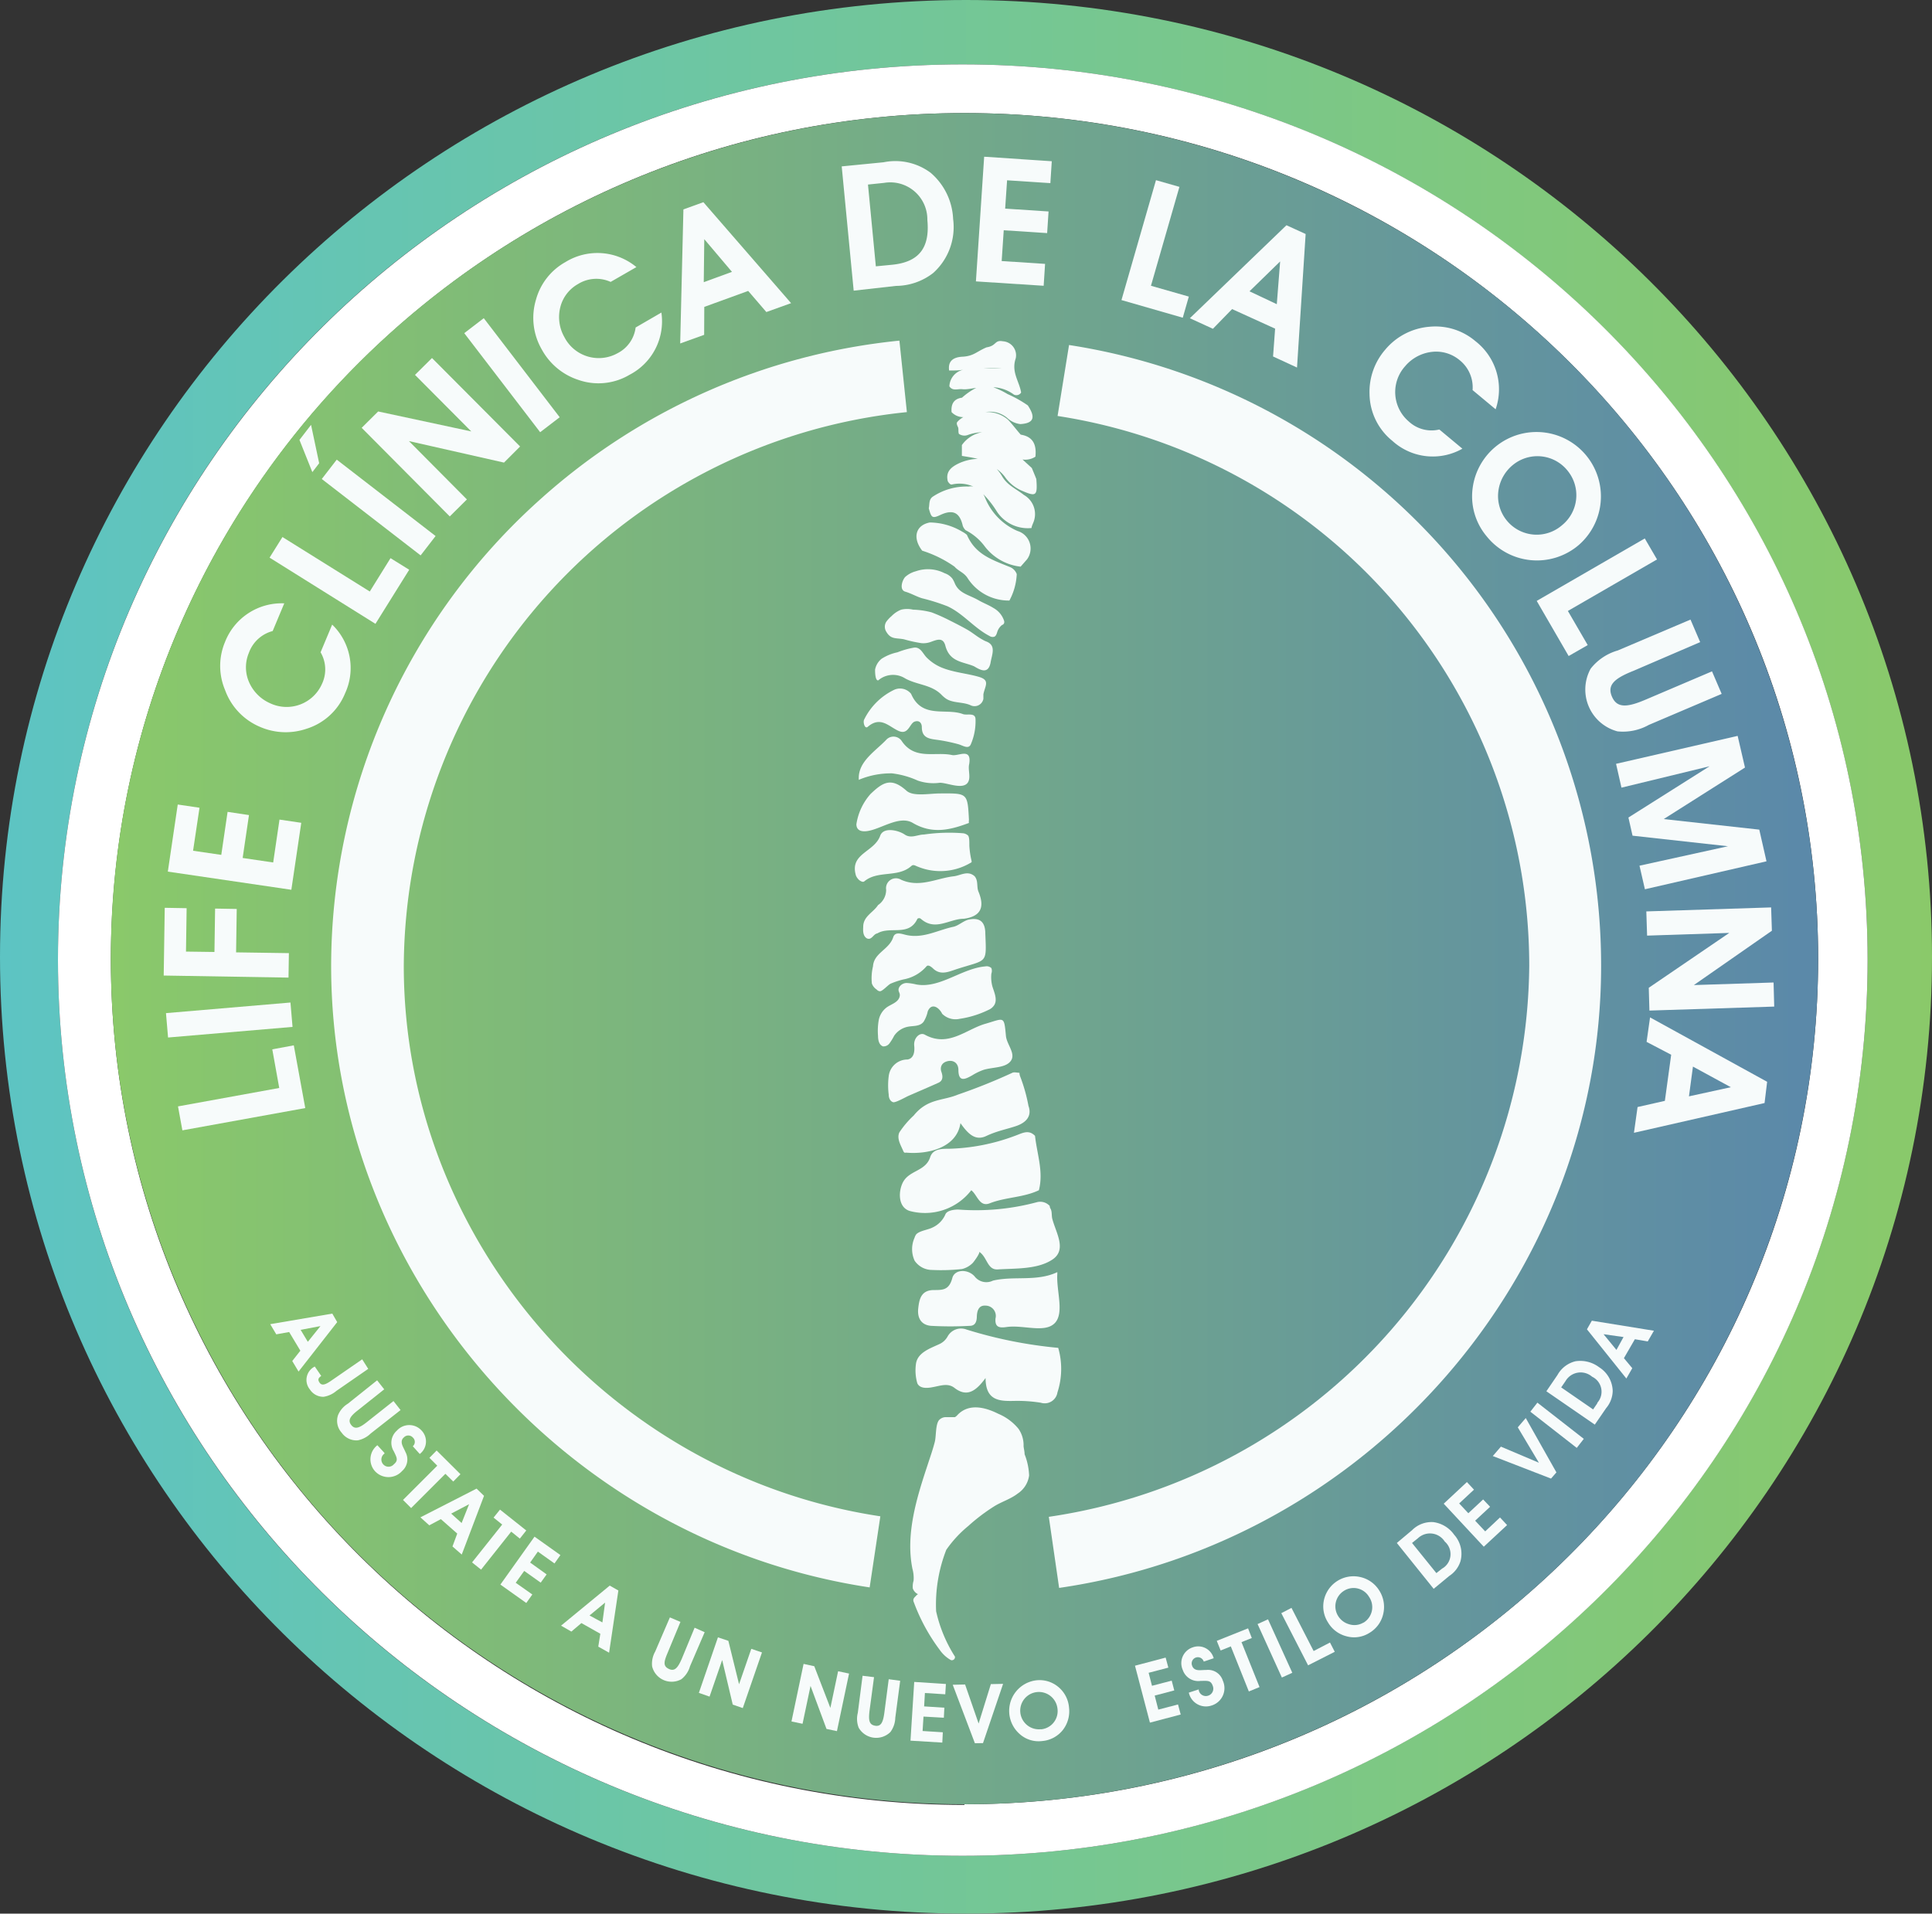 <svg xmlns="http://www.w3.org/2000/svg" xmlns:xlink="http://www.w3.org/1999/xlink" viewBox="0 0 150 148.59"><rect x="0" y="0" width="150" height="148.59" fill="#333333" stroke="none"/><defs><linearGradient id="Degradado_sin_nombre_31" y1="74.3" x2="150" y2="74.3" gradientUnits="userSpaceOnUse"><stop offset="0" stop-color="#5dc4c3"/><stop offset="1" stop-color="#8ac96a"/></linearGradient><linearGradient id="Degradado_sin_nombre_113" x1="8.61" y1="74.44" x2="141.16" y2="74.44" gradientUnits="userSpaceOnUse"><stop offset="0" stop-color="#8ac96a"/><stop offset="0.99" stop-color="#5b89a9"/></linearGradient></defs><g id="Capa_2" data-name="Capa 2"><g id="Capa_1-2" data-name="Capa 1"><path d="M75,0C33.58,0,0,33.26,0,74.3s33.58,74.29,75,74.29,75-33.26,75-74.29S116.42,0,75,0Zm-.27,144.1C35.94,144.1,4.5,113,4.5,74.52S35.94,5,74.73,5,145,36.1,145,74.52,113.52,144.1,74.73,144.1Z" style="fill:url(#Degradado_sin_nombre_31)"/><path d="M74.73,5C35.94,5,4.5,36.1,4.5,74.52S35.94,144.1,74.73,144.1,145,113,145,74.52,113.52,5,74.73,5Zm.15,135.15c-36.6,0-66.27-29.4-66.27-65.66S38.28,8.78,74.88,8.78s66.28,29.4,66.28,65.66S111.49,140.1,74.88,140.1Z" style="fill:#fff"/><ellipse cx="74.88" cy="74.44" rx="66.28" ry="65.66" style="fill:url(#Degradado_sin_nombre_113)"/><path d="M121.32,40.77a3,3,0,0,0,.45-4.18,3,3,0,0,0-4.25-.51,3.12,3.12,0,0,0-1.15,2,3,3,0,0,0,4.95,2.69Z" style="fill:none"/><path d="M110.09,119.44l-.46.37,1.89,2.34.47-.37a1.29,1.29,0,0,0,.18-2.08A1.36,1.36,0,0,0,110.09,119.44Z" style="fill:none"/><polygon points="23.9 104.14 24.89 102.92 23.34 103.21 23.9 104.14" style="fill:none"/><polygon points="99.39 20.3 97.01 22.64 99.13 23.62 99.39 20.3" style="fill:none"/><path d="M104.37,123.51a1.42,1.42,0,0,0-.49,1.95,1.46,1.46,0,0,0,.86.66,1.36,1.36,0,0,0,1.12-.13,1.41,1.41,0,0,0,.43-2A1.39,1.39,0,0,0,104.37,123.51Z" style="fill:none"/><polygon points="46.77 125.98 47.03 124.44 45.82 125.44 46.77 125.98" style="fill:none"/><polygon points="35.81 118.26 36.39 116.8 35 117.53 35.81 118.26" style="fill:none"/><path d="M123.61,106.9a1.36,1.36,0,0,0-2.07.35l-.33.48,2.48,1.71.34-.5A1.29,1.29,0,0,0,123.61,106.9Z" style="fill:none"/><path d="M76.34,28.59c.49,0,1,0,1.46,0A10.17,10.17,0,0,0,76.34,28.59Z" style="fill:none"/><path d="M69.28,20.56c2.08-.2,3-1.28,2.76-3.48a2.88,2.88,0,0,0-3.4-2.87l-1.24.12L68,20.68Z" style="fill:none"/><polygon points="54.73 18.57 54.69 21.91 56.88 21.11 54.73 18.57" style="fill:none"/><polygon points="131.44 82.82 131.13 85.13 134.38 84.42 131.44 82.82" style="fill:none"/><polygon points="126.05 103.82 124.51 103.55 125.5 104.77 126.05 103.82" style="fill:none"/><path d="M80.59,131.4a1.45,1.45,0,0,0,.24,2.88,1.42,1.42,0,0,0,1.27-1.61A1.4,1.4,0,0,0,80.59,131.4Z" style="fill:none"/><path d="M74.14,128.63a10.93,10.93,0,0,1-1.46-3.52,11.65,11.65,0,0,1,.79-4.77,9.08,9.08,0,0,1,1.71-1.85,14.55,14.55,0,0,1,2-1.52c.59-.37,1.27-.56,1.84-1a2,2,0,0,0,.88-1.4,5,5,0,0,0-.35-1.65c0-.22-.06-.42-.08-.62a2.24,2.24,0,0,0-.39-1.35,4.05,4.05,0,0,0-1.57-1.17c-1-.5-2.26-.84-3.15.07a.79.79,0,0,1-.22.19l-.19,0c-.19,0-.38,0-.57,0a.73.73,0,0,0-.49.25c-.26.36-.2,1.21-.31,1.66-.16.63-.38,1.24-.58,1.86-.83,2.5-1.7,5.32-1.16,8a2.68,2.68,0,0,1,.09.93,1.56,1.56,0,0,0-.06.6.78.78,0,0,0,.41.45.26.26,0,0,0-.11.07c-.13.16-.36.27-.21.58a14.51,14.51,0,0,0,2,3.67,2.63,2.63,0,0,0,.86.79A.24.24,0,0,0,74.14,128.63Z" style="fill:#f7fbfb"/><path d="M71.22,107.41c.2.44.81.38,1.2.3.58-.1,1.18-.35,1.7.07.95.72,1.64.26,2.4-.78,0,1.76,1.07,1.8,2.18,1.78a11.52,11.52,0,0,1,2.11.14,1,1,0,0,0,1.29-.8,5.91,5.91,0,0,0,.06-3.46,34.59,34.59,0,0,1-7.11-1.42,1.19,1.19,0,0,0-1.48.54,1.38,1.38,0,0,1-.6.57c-.74.35-1.76.67-1.86,1.59A3.62,3.62,0,0,0,71.22,107.41Z" style="fill:#f7fbfb"/><path d="M81.5,93.64a1,1,0,0,0-1-.29,18.23,18.23,0,0,1-6.11.57c-.37,0-.9.09-1,.4a2,2,0,0,1-1,1c-.33.17-1,.25-1.25.52a.79.79,0,0,0-.13.26,2.15,2.15,0,0,0,0,1.79,1.64,1.64,0,0,0,1.35.72,15,15,0,0,0,2.33-.07,1.77,1.77,0,0,0,.82-.46c.08-.07.62-.81.51-.88.63.39.62,1.41,1.43,1.37,1.45-.09,3.09,0,4.25-.76s.28-2.09,0-3.17c-.07-.26,0-.57-.15-.81A.45.45,0,0,1,81.5,93.64Z" style="fill:#f7fbfb"/><path d="M75.41,92.42c.48.37.64,1.36,1.47,1,1.23-.47,2.59-.43,3.78-1,.37-1.44-.15-2.82-.3-4.22-.51-.53-1-.2-1.57,0a15.65,15.65,0,0,1-5.11,1c-.56,0-1.25,0-1.46.65-.36,1.13-1.66,1-2.14,2-.34.71-.35,1.9.55,2.18A4.54,4.54,0,0,0,75.41,92.42Z" style="fill:#f7fbfb"/><path d="M70.22,89.5h0a.28.28,0,0,0,.13,0c1.67.15,3.93-.36,4.22-2.29.61.87,1.17,1.39,2,1s1.52-.51,2.28-.76,1.3-.74,1-1.58a12.87,12.87,0,0,0-.65-2.3.86.86,0,0,1-.05-.27c-.18,0-.41-.07-.55,0A44.5,44.5,0,0,1,74.36,85c-1.17.49-2.34.28-3.42,1.62a7,7,0,0,0-1.12,1.32c-.21.49.13,1,.32,1.46A.29.29,0,0,0,70.22,89.5Z" style="fill:#f7fbfb"/><path d="M69.37,85.59c.25,0,.94-.4,1.19-.51.76-.33,1.53-.66,2.29-1,.38-.17.36-.51.24-.85s0-.72.48-.83.83.17.84.66c0,1,.52.75,1.07.44a4.55,4.55,0,0,1,.89-.43c.67-.2,1.55-.15,2-.57.63-.59-.21-1.35-.27-2.07-.15-1.59-.12-1.36-1.61-.93s-2.87,1.85-4.69.84c-.38-.21-.88.25-.82.86s-.11,1-.52,1.07A1.46,1.46,0,0,0,69,83.56,5.62,5.62,0,0,0,69,85C69,85.32,69.16,85.55,69.37,85.59Z" style="fill:#f7fbfb"/><path d="M69.07,81a4.15,4.15,0,0,0,.35-.57,1.68,1.68,0,0,1,1-.69c.45-.11,1,0,1.3-.42a2.51,2.51,0,0,0,.31-.79c.3-.71.89-.29,1.12.19a1.47,1.47,0,0,0,1.36.39,7.6,7.6,0,0,0,2.23-.69,1,1,0,0,0,.45-.37c.27-.43,0-1-.14-1.45a2.74,2.74,0,0,1-.08-1,.63.63,0,0,0,0-.43.54.54,0,0,0-.47-.13c-1.83.15-3.56,1.75-5.37,1.4a4.08,4.08,0,0,0-.7-.11.67.67,0,0,0-.61.32c-.19.37.16.42,0,.82s-.67.52-1,.77a1.61,1.61,0,0,0-.6,1,4.81,4.81,0,0,0-.05,1.2c0,.32.08.71.39.81A.57.57,0,0,0,69.07,81Z" style="fill:#f7fbfb"/><path d="M68.07,76.84a.36.36,0,0,0,.25.13h0c.2,0,.62-.49.83-.59a6.18,6.18,0,0,1,1-.33,3.09,3.09,0,0,0,1.77-1c.13-.17.35,0,.49.12.58.59,1.21.3,1.84.09,2.4-.78,2.35-.36,2.25-2.75,0-1-.49-1.26-1.26-1.11-.42.08-.79.46-1.2.56-1.22.25-2.36.94-3.68.64-.36-.08-.83-.28-1,.14-.3,1-1.51,1.23-1.58,2.29a4,4,0,0,0-.09,1.33A.93.93,0,0,0,68.07,76.84Z" style="fill:#f7fbfb"/><path d="M67.28,72.85c.39.21.52-.33.83-.37,1-.6,2.46.28,3.12-1.14a.21.21,0,0,1,.26,0c1.12,1,2.23,0,3.34,0,1.35-.18,1.63-.92,1.14-2.1-.16-.38,0-.84-.3-1.2-.53-.47-1.07-.07-1.6,0-1.36.15-2.66.92-4.11.27a.77.77,0,0,0-1.16.78,1.43,1.43,0,0,1-.63,1.19c-.37.58-1.16.87-1.15,1.7C67,72.28,67,72.66,67.28,72.85Z" style="fill:#f7fbfb"/><path d="M66.46,68a1,1,0,0,0,.25.34h0c.12.09.29.18.39.1,1.06-.89,2.62-.26,3.66-1.2.16-.15.33,0,.51.06A4.6,4.6,0,0,0,75.35,67a.16.16,0,0,0,.08-.06.17.17,0,0,0,0-.1,6.74,6.74,0,0,1-.17-1.17c0-.38,0-.63-.09-.78a.66.66,0,0,0-.43-.19,13.52,13.52,0,0,0-3,.1c-.5,0-1,.34-1.5,0s-1.65-.6-1.9.09C67.88,66.19,65.93,66.26,66.46,68Z" style="fill:#f7fbfb"/><path d="M67.27,64.54c1.07-.11,2.54-1.27,3.6-.64,1.51.89,2.9.55,4.36,0a.59.59,0,0,1,0-.23c-.11-2.1-.11-2.07-2.21-2.06-.9,0-2.11.26-2.64-.21-1.2-1.08-1.85-.64-2.79.25A4.57,4.57,0,0,0,66.49,64C66.49,64.35,66.7,64.6,67.27,64.54Z" style="fill:#f7fbfb"/><path d="M68.21,52.81a1.76,1.76,0,0,1,2.07-.13c.93.51,2,.47,2.79,1.24a2.37,2.37,0,0,0,.38.33c.54.36,1.31.24,1.9.51a.7.7,0,0,0,1-.49c0-.12,0-.24,0-.36.13-.66.54-1.09-.34-1.35s-1.93-.34-2.84-.7a3.54,3.54,0,0,1-1.22-.8c-.3-.3-.45-.79-.94-.78a6.43,6.43,0,0,0-1.33.37,3.67,3.67,0,0,0-1.23.5h0a1.42,1.42,0,0,0-.51.85c0,.14,0,.86.24.83Z" style="fill:#f7fbfb"/><path d="M70.28,44.8c-.24.26-.47,1,0,1.14s.85.37,1.29.51h0a15.75,15.75,0,0,1,2,.63c1.21.56,2.07,1.69,3.25,2.3a.44.44,0,0,0,.38.06c.15-.07.19-.26.24-.41a1.11,1.11,0,0,1,.37-.51c.06,0,.13-.08.15-.14a.33.33,0,0,0,0-.17,1.76,1.76,0,0,0-.83-1c-.38-.24-.8-.39-1.19-.62-.73-.41-1.46-.51-1.8-1.27a2.25,2.25,0,0,0-.19-.38,1.27,1.27,0,0,0-.61-.43,2.85,2.85,0,0,0-2.24-.15A2,2,0,0,0,70.28,44.8Z" style="fill:#f7fbfb"/><path d="M75.13,44.9a3.79,3.79,0,0,0,3.24,1.73,4.77,4.77,0,0,0,.57-2.05.94.94,0,0,0-.58-.57c-1.49-.6-2.64-1-3.29-2.48a1.85,1.85,0,0,0-.37-.25,5,5,0,0,0-2.51-.71c-1.11.21-1.36,1.2-.59,2.19A9.14,9.14,0,0,1,74.11,44C74.41,44.35,74.86,44.46,75.13,44.9Z" style="fill:#f7fbfb"/><path d="M73.69,28.77c.37,0,.74,0,1.1-.06A1.37,1.37,0,0,0,73.71,30c.26.39.65.18,1,.22s.72-.06,1.08-.1a5,5,0,0,0-1.1.76c-.66.09-.86.52-.81,1.12a1.24,1.24,0,0,0,.91.39,1.78,1.78,0,0,0-.47.38c-.08.11,0,.27.06.4s0,.35.07.52a.75.75,0,0,0,.68.09,3.7,3.7,0,0,1,1.12-.22,2.45,2.45,0,0,0-1.57,1c0,.28,0,.56,0,.84.42.07.83.13,1.23.23A3.78,3.78,0,0,0,74.4,36c-.57.28-1,.65-.81,1.38.08.12.19.27.32.24a2.65,2.65,0,0,1,1.66.16,1,1,0,0,0-.38,0,4.71,4.71,0,0,0-2.79.8c-.3.23-.22.59-.29.89.2.71.25.82.89.52,1-.47,1.52-.18,1.75.84a.9.9,0,0,0,.22.34,4.25,4.25,0,0,1,1.45,1.21A4.07,4.07,0,0,0,79.24,44l.5-.57A1.42,1.42,0,0,0,79,41.23a4.73,4.73,0,0,1-2.51-2.56,1.68,1.68,0,0,0-.15-.3,7.52,7.52,0,0,1,1,1.26A2.87,2.87,0,0,0,80.09,41c0-.12.07-.24.11-.36a1.71,1.71,0,0,0-.71-2.21c-.57-.46-1.27-.73-1.69-1.45a3.12,3.12,0,0,0-.41-.56A2.89,2.89,0,0,1,78,37a3.11,3.11,0,0,0,1.4,1.13c1.05.45,1.16.36,1.06-.93-.11-.29-.23-.57-.35-.86l-.72-.66a1.45,1.45,0,0,0,1-.22c.09-.88-.14-1.55-1.14-1.71-.34-.38-.64-.8-1-1.17A2.45,2.45,0,0,0,76.51,32a2.07,2.07,0,0,1,1.71.47,1.78,1.78,0,0,0,1,.46c1.22-.07,1.08-.69.58-1.45a9.28,9.28,0,0,0-1.57-.88,6.34,6.34,0,0,0-1.11-.53,2.89,2.89,0,0,1,1.6.57.43.43,0,0,0,.56-.16c-.14-.87-.78-1.59-.42-2.65a1.09,1.09,0,0,0-1-1.33c-.66-.12-.47.35-1.26.47-.79.33-1,.69-1.91.73C74.06,27.74,73.58,28,73.69,28.77Zm4.11-.16c-.49,0-1,0-1.46,0A10.17,10.17,0,0,1,77.8,28.61Z" style="fill:#f7fbfb"/><path d="M75,41.18h0Z" style="fill:#f7fbfb"/><path d="M67.38,56.43c1-.85,1.64,0,2.4.33s.84-.6,1.24-.73.55.17.55.43c0,.88.63.91,1.28,1a13.41,13.41,0,0,1,1.53.32c.34.08.82.45,1,0a4.51,4.51,0,0,0,.36-1.91c0-.59-.68-.29-1-.43-1.32-.48-3.16.39-4-1.56a1.1,1.1,0,0,0-1.29-.33,5,5,0,0,0-2.37,2.35C67,56.12,67.15,56.64,67.38,56.43Z" style="fill:#f7fbfb"/><path d="M66.73,60.53a6.42,6.42,0,0,1,2.52-.48,6.72,6.72,0,0,1,2,.56,3.7,3.7,0,0,0,1.72.17c.57,0,1.76.55,2.16,0,.28-.39,0-1,.12-1.46.2-1.29-.83-.59-1.33-.69-1.32-.29-2.91.43-3.93-1.12a.77.77,0,0,0-1.14-.11c-.84.91-2.28,1.73-2.17,3.16Z" style="fill:#f7fbfb"/><path d="M75.66,99.1c-.53-.58-1.54-.54-1.72.13-.25.94-.73.94-1.42.94-1,0-1.15.69-1.23,1.44s.25,1.28,1,1.34a27.11,27.11,0,0,0,3,0c.42,0,.54-.32.55-.69s.09-.92.67-.88a.8.8,0,0,1,.78,1c-.06.71.33.74.88.66,1.26-.18,2.93.49,3.71-.29s.12-2.52.21-3.83v-.14c-1.61.76-3.38.27-5,.66A1.15,1.15,0,0,1,75.66,99.1Z" style="fill:#f7fbfb"/><polygon points="82.04 98.75 82.04 98.76 82.04 98.76 82.04 98.75" style="fill:#f7fbfb"/><path d="M76.91,51.44c.1-.61.45-1.31-.31-1.62a1.77,1.77,0,0,1-.31-.15c-.4-.21-.74-.51-1.13-.74s-1-.54-1.48-.78a13.53,13.53,0,0,0-1.35-.6,6.26,6.26,0,0,0-1.44-.21,2,2,0,0,0-.92,0,2.1,2.1,0,0,0-.75.5,2.43,2.43,0,0,0-.41.44.72.72,0,0,0,0,.77c.36.62.76.47,1.37.59a10.45,10.45,0,0,0,1.36.3,1.65,1.65,0,0,0,.65-.07c.48-.16,1-.45,1.2.24.33,1.32,1.39,1.26,2.24,1.63C76.07,52,76.73,52.41,76.91,51.44Z" style="fill:#f7fbfb"/><path d="M41.86,38.85A48.7,48.7,0,0,0,25.71,75c0,23.91,18,44.66,41.81,48.26l.83-5.52c-21.12-3.19-37-21.57-37-42.74A43.45,43.45,0,0,1,70.41,32l-.58-5.55A49,49,0,0,0,41.86,38.85Z" style="fill:#f7fbfb"/><path d="M118.73,75a43.62,43.62,0,0,1-37.3,42.78l.8,5.52c24-3.49,42.08-24.25,42.08-48.3A48.75,48.75,0,0,0,83,26.79l-.89,5.51A43.2,43.2,0,0,1,118.73,75Z" style="fill:#f7fbfb"/><polygon points="22.81 81.17 21.14 81.48 21.68 84.48 13.82 85.91 14.16 87.77 23.7 86.04 22.81 81.17" style="fill:#f7fbfb"/><rect x="12.95" y="78.25" width="9.7" height="1.9" transform="translate(-6.66 1.8) rotate(-4.87)" style="fill:#f7fbfb"/><polygon points="22.43 74.01 18.33 73.95 18.38 70.58 16.7 70.55 16.65 73.92 14.44 73.89 14.49 70.52 12.79 70.49 12.71 75.75 22.4 75.91 22.43 74.01" style="fill:#f7fbfb"/><polygon points="23.39 63.89 21.7 63.64 21.21 66.97 18.84 66.62 19.33 63.29 17.67 63.04 17.18 66.38 14.99 66.06 15.49 62.72 13.8 62.47 13.03 67.68 22.62 69.09 23.39 63.89" style="fill:#f7fbfb"/><path d="M20.14,56.42a5,5,0,0,0,3.65.17,4.75,4.75,0,0,0,3-2.75,4.68,4.68,0,0,0-1-5.34l-.9,2.15A2.63,2.63,0,0,1,25,53.1a3,3,0,0,1-4,1.52,3.19,3.19,0,0,1-1.68-1.69,2.88,2.88,0,0,1,0-2.23A2.69,2.69,0,0,1,21.17,49l.9-2.15a4.72,4.72,0,0,0-4.6,3,4.8,4.8,0,0,0,0,3.72A4.91,4.91,0,0,0,20.14,56.42Z" style="fill:#f7fbfb"/><polygon points="31.77 44.24 30.32 43.34 28.71 45.93 21.93 41.7 20.93 43.3 29.15 48.44 31.77 44.24" style="fill:#f7fbfb"/><rect x="28.45" y="34.56" width="1.9" height="9.7" transform="translate(-19.76 38.57) rotate(-52.3)" style="fill:#f7fbfb"/><polygon points="24.78 35.97 24.15 32.99 23.25 34.16 24.25 36.66 24.78 35.97" style="fill:#f7fbfb"/><polygon points="36.25 38.78 31.75 34.25 39.13 35.92 40.38 34.67 33.54 27.8 32.22 29.11 36.59 33.5 29.36 31.95 28.08 33.22 34.92 40.1 36.25 38.78" style="fill:#f7fbfb"/><rect x="38.79" y="24.29" width="1.91" height="9.69" transform="translate(-9.52 30.18) rotate(-37.46)" style="fill:#f7fbfb"/><path d="M44.88,29.49a4.73,4.73,0,0,0,4-.39,4.67,4.67,0,0,0,2.47-4.83l-2,1.16a2.61,2.61,0,0,1-1.41,2,3,3,0,0,1-4.12-1.25,3.15,3.15,0,0,1-.31-2.36,2.86,2.86,0,0,1,1.36-1.76,2.69,2.69,0,0,1,2.54-.17l2-1.15a4.73,4.73,0,0,0-5.51-.39,4.79,4.79,0,0,0-2.29,2.93,4.9,4.9,0,0,0,.45,3.85A5,5,0,0,0,44.88,29.49Z" style="fill:#f7fbfb"/><path d="M54.68,23.83l3.41-1.24,1.41,1.64,1.92-.69L54.61,15.7l-1.55.56-.25,10.41L54.67,26Zm0-5.26,2.15,2.54-2.19.8Z" style="fill:#f7fbfb"/><path d="M69.56,22.2a4.75,4.75,0,0,0,2.89-1A4.79,4.79,0,0,0,74,17a5,5,0,0,0-1.74-3.58,4.58,4.58,0,0,0-3.66-.82l-3.25.32.93,9.65Zm-.92-8A2.88,2.88,0,0,1,72,17.08c.21,2.2-.68,3.28-2.76,3.48L68,20.68l-.61-6.35Z" style="fill:#f7fbfb"/><polygon points="81.14 20.49 77.77 20.27 77.93 17.88 81.3 18.1 81.41 16.42 78.04 16.2 78.19 14 81.55 14.22 81.66 12.52 76.41 12.17 75.77 21.85 81.03 22.19 81.14 20.49" style="fill:#f7fbfb"/><polygon points="92.3 23.03 89.36 22.19 91.57 14.51 89.75 13.99 87.07 23.3 91.83 24.67 92.3 23.03" style="fill:#f7fbfb"/><path d="M95.66,24,99,25.52l-.16,2.16,1.86.86.67-10.37-1.49-.68-7.5,7.22,1.79.82Zm3.73-3.7-.26,3.32-2.12-1Z" style="fill:#f7fbfb"/><path d="M113.54,34.84l-1.79-1.49a2.59,2.59,0,0,1-2.37-.62,3,3,0,0,1-.28-4.3,3.18,3.18,0,0,1,2.1-1.11,2.84,2.84,0,0,1,2.13.65,2.7,2.7,0,0,1,1,2.32l1.79,1.49a4.73,4.73,0,0,0-1.57-5.29,4.79,4.79,0,0,0-3.55-1.12,5,5,0,0,0-3.45,1.78,5,5,0,0,0-1.22,3.45,4.75,4.75,0,0,0,1.77,3.63A4.66,4.66,0,0,0,113.54,34.84Z" style="fill:#f7fbfb"/><path d="M114.34,37.87a4.82,4.82,0,0,0,1.09,3.78,5,5,0,0,0,7.12.69,5,5,0,1,0-8.21-4.47Zm2,.21a3.12,3.12,0,0,1,1.15-2,3,3,0,0,1,4.25.51,3,3,0,0,1-.45,4.18,3,3,0,0,1-4.95-2.69Z" style="fill:#f7fbfb"/><polygon points="121.79 50.94 123.27 50.09 121.73 47.44 128.65 43.44 127.7 41.81 119.31 46.66 121.79 50.94" style="fill:#f7fbfb"/><path d="M123.5,51.92a3.36,3.36,0,0,0,2.08,4.87,4.11,4.11,0,0,0,2.43-.5l5.66-2.41-.75-1.75-5.14,2.19c-1.45.62-2.24.68-2.63-.23s.21-1.42,1.67-2L132,49.86l-.75-1.75-5.65,2.4A4.11,4.11,0,0,0,123.5,51.92Z" style="fill:#f7fbfb"/><polygon points="125.89 61.16 132.73 59.5 126.43 63.48 126.75 64.89 134.16 65.71 127.29 67.22 127.71 69.05 137.15 66.88 136.59 64.42 129.17 63.6 135.48 59.6 134.91 57.14 125.47 59.31 125.89 61.16" style="fill:#f7fbfb"/><polygon points="127.88 72.65 134.26 72.44 128.01 76.7 128.06 78.47 137.75 78.16 137.7 76.29 131.51 76.49 137.57 72.27 137.51 70.46 127.82 70.77 127.88 72.65" style="fill:#f7fbfb"/><path d="M127.84,80.9l1.91,1-.49,3.58-2.12.48-.28,2L137,85.65,137.2,84,128.11,79Zm3.6,1.92,2.94,1.6-3.25.71Z" style="fill:#f7fbfb"/><path d="M25.8,102l-4.82.82.47.79,1-.18.87,1.45-.63.8.49.82,3-3.84Zm-1.9,2.19-.56-.93,1.54-.29Z" style="fill:#f7fbfb"/><path d="M28.12,105.55l-2.42,1.67c-.45.31-.72.39-.89.14s-.08-.37.13-.52h0l-.5-.73a1.16,1.16,0,0,0-.38,1.78,1.24,1.24,0,0,0,1.06.57,2,2,0,0,0,1-.46l2.47-1.71Z" style="fill:#f7fbfb"/><path d="M31.1,109.49l-.55-.7-2.06,1.63c-.59.47-.94.59-1.22.23s-.09-.67.5-1.13l2.06-1.64-.55-.7L27,109a1.87,1.87,0,0,0-.76.9,1.37,1.37,0,0,0,.29,1.35,1.4,1.4,0,0,0,1.25.59,2,2,0,0,0,1-.53Z" style="fill:#f7fbfb"/><path d="M31.49,112.77c-.15-.35-.33-.59-.3-.86a.43.43,0,0,1,.16-.29.47.47,0,0,1,.7,0,.45.45,0,0,1,0,.68l0,0,.54.6a1.22,1.22,0,0,0,.15-1.81,1.29,1.29,0,0,0-1.93,0,1.25,1.25,0,0,0-.23,1.61c.22.47.37.69,0,1a.55.55,0,0,1-.83,0,.56.56,0,0,1,.1-.83l0-.05-.55-.6a1.38,1.38,0,0,0-.2,2,1.42,1.42,0,0,0,2.12,0A1.19,1.19,0,0,0,31.49,112.77Z" style="fill:#f7fbfb"/><polygon points="35.19 115.04 35.75 114.47 33.9 112.63 33.34 113.2 33.95 113.81 31.29 116.47 31.92 117.1 34.58 114.44 35.19 115.04" style="fill:#f7fbfb"/><path d="M37,115.59l-4.36,2.23.69.62.9-.48,1.27,1.12-.37,1,.72.63,1.73-4.56Zm-1.16,2.67-.81-.73,1.39-.73Z" style="fill:#f7fbfb"/><polygon points="40.36 119.47 40.86 118.84 38.82 117.22 38.32 117.84 38.99 118.38 36.65 121.32 37.35 121.88 39.69 118.93 40.36 119.47" style="fill:#f7fbfb"/><polygon points="38.85 123.04 40.86 124.47 41.33 123.81 40.04 122.9 40.7 121.98 41.98 122.89 42.44 122.25 41.16 121.33 41.76 120.48 43.05 121.4 43.51 120.75 41.5 119.32 38.85 123.04" style="fill:#f7fbfb"/><path d="M43.56,126.23l.8.46.78-.66,1.47.83-.16,1,.84.47.72-4.83-.67-.38Zm3.21-.25-1-.54,1.21-1Z" style="fill:#f7fbfb"/><path d="M53.93,126.39l-1,2.42c-.3.68-.54,1-1,.78s-.39-.55-.1-1.24l1-2.41-.82-.35-1.14,2.65a1.92,1.92,0,0,0-.24,1.15,1.56,1.56,0,0,0,2.27,1,1.94,1.94,0,0,0,.67-1l1.14-2.65Z" style="fill:#f7fbfb"/><polygon points="57.38 130.78 56.55 127.41 55.74 127.14 54.26 131.45 55.09 131.74 56.07 128.9 56.89 132.36 57.67 132.63 59.16 128.31 58.33 128.03 57.38 130.78" style="fill:#f7fbfb"/><polygon points="64.47 132.62 63.22 129.38 62.39 129.2 61.45 133.67 62.31 133.85 62.93 130.91 64.17 134.25 64.98 134.42 65.92 129.95 65.07 129.77 64.47 132.62" style="fill:#f7fbfb"/><path d="M68.66,133c-.1.74-.26,1.08-.72,1s-.52-.42-.43-1.16l.35-2.61-.89-.11L66.6,133a1.89,1.89,0,0,0,.07,1.16,1.57,1.57,0,0,0,2.46.33,1.94,1.94,0,0,0,.38-1.11l.38-2.87-.89-.12Z" style="fill:#f7fbfb"/><polygon points="70.69 135.16 73.16 135.31 73.2 134.51 71.63 134.41 71.7 133.29 73.28 133.38 73.32 132.6 71.75 132.5 71.81 131.46 73.39 131.56 73.44 130.76 70.98 130.6 70.69 135.16" style="fill:#f7fbfb"/><polygon points="75.98 133.83 74.93 130.8 73.97 130.82 75.69 135.36 76.32 135.35 77.88 130.75 76.93 130.77 75.98 133.83" style="fill:#f7fbfb"/><path d="M82.18,131a2.27,2.27,0,0,0-1.68-.53,2.39,2.39,0,0,0-1.35,4.16,2.2,2.2,0,0,0,1.76.56,2.29,2.29,0,0,0,1.61-.86A2.37,2.37,0,0,0,83,132.6,2.32,2.32,0,0,0,82.18,131Zm-1.35,3.27a1.45,1.45,0,1,1,1.27-1.61A1.42,1.42,0,0,1,80.83,134.28Z" style="fill:#f7fbfb"/><polygon points="89.93 132.75 89.65 131.66 91.17 131.26 90.97 130.5 89.44 130.9 89.18 129.89 90.71 129.49 90.5 128.71 88.12 129.34 89.28 133.76 91.67 133.13 91.46 132.35 89.93 132.75" style="fill:#f7fbfb"/><path d="M93.67,129.67c-.38,0-.67.07-.9-.06a.46.46,0,0,1-.21-.26.48.48,0,1,1,.9-.33v0l.77-.26a1.24,1.24,0,0,0-1.61-.85,1.29,1.29,0,0,0-.79,1.76,1.27,1.27,0,0,0,1.39.85c.52,0,.78-.07.94.39a.57.57,0,0,1-.37.76.56.56,0,0,1-.72-.43.21.21,0,0,1,0-.06l-.77.25a1.36,1.36,0,0,0,1.77,1,1.41,1.41,0,0,0,.87-1.93A1.2,1.2,0,0,0,93.67,129.67Z" style="fill:#f7fbfb"/><polygon points="97.19 127.19 96.9 126.44 94.47 127.41 94.77 128.16 95.56 127.84 96.96 131.34 97.79 131 96.39 127.51 97.19 127.19" style="fill:#f7fbfb"/><rect x="98.55" y="125.71" width="0.89" height="4.56" transform="translate(-44.08 52.41) rotate(-24.43)" style="fill:#f7fbfb"/><polygon points="101.99 128.2 100.27 124.85 99.48 125.26 101.56 129.31 103.63 128.26 103.26 127.54 101.99 128.2" style="fill:#f7fbfb"/><path d="M105.63,122.46a2.35,2.35,0,0,0-2.89,2.16,2.29,2.29,0,0,0,.36,1.35,2.33,2.33,0,0,0,1.42,1.08,2.22,2.22,0,0,0,1.82-.27,2.29,2.29,0,0,0,1.06-1.49,2.36,2.36,0,0,0-.31-1.78A2.32,2.32,0,0,0,105.63,122.46Zm.23,3.53a1.36,1.36,0,0,1-1.12.13,1.46,1.46,0,0,1-.86-.66,1.42,1.42,0,0,1,.49-1.95,1.39,1.39,0,0,1,1.92.48A1.41,1.41,0,0,1,105.86,126Z" style="fill:#f7fbfb"/><path d="M111.28,118.19a2.13,2.13,0,0,0-1.64.62l-1.19,1,2.86,3.56,1.21-1a2.12,2.12,0,0,0,.87-1.14,2.22,2.22,0,0,0-.49-2.06A2.35,2.35,0,0,0,111.28,118.19Zm.71,3.59-.47.37-1.89-2.34.46-.37a1.36,1.36,0,0,1,2.08.26A1.29,1.29,0,0,1,112,121.78Z" style="fill:#f7fbfb"/><polygon points="115.31 118.91 114.53 118.08 115.69 117 115.15 116.43 114 117.5 113.29 116.74 114.44 115.67 113.89 115.08 112.09 116.76 115.2 120.1 117.01 118.42 116.46 117.83 115.31 118.91" style="fill:#f7fbfb"/><polygon points="117.84 110.83 119.48 113.58 116.53 112.33 115.9 113.06 120.42 114.81 120.84 114.33 118.46 110.11 117.84 110.83" style="fill:#f7fbfb"/><rect x="120.44" y="108.38" width="0.89" height="4.57" transform="translate(-40.72 137.91) rotate(-52.04)" style="fill:#f7fbfb"/><path d="M124.15,106.16a2.43,2.43,0,0,0-1.83-.46,2.19,2.19,0,0,0-1.4,1.07l-.86,1.26,3.76,2.59.88-1.28a2.14,2.14,0,0,0,.51-1.34A2.25,2.25,0,0,0,124.15,106.16Zm-.12,2.78-.34.5-2.48-1.71.33-.48a1.36,1.36,0,0,1,2.07-.35A1.29,1.29,0,0,1,124,108.94Z" style="fill:#f7fbfb"/><path d="M123.21,103.22l3.06,3.82.46-.8-.65-.78.85-1.47,1,.17.48-.83-4.82-.78Zm2.84.6-.55,1-1-1.22Z" style="fill:#f7fbfb"/></g></g></svg>